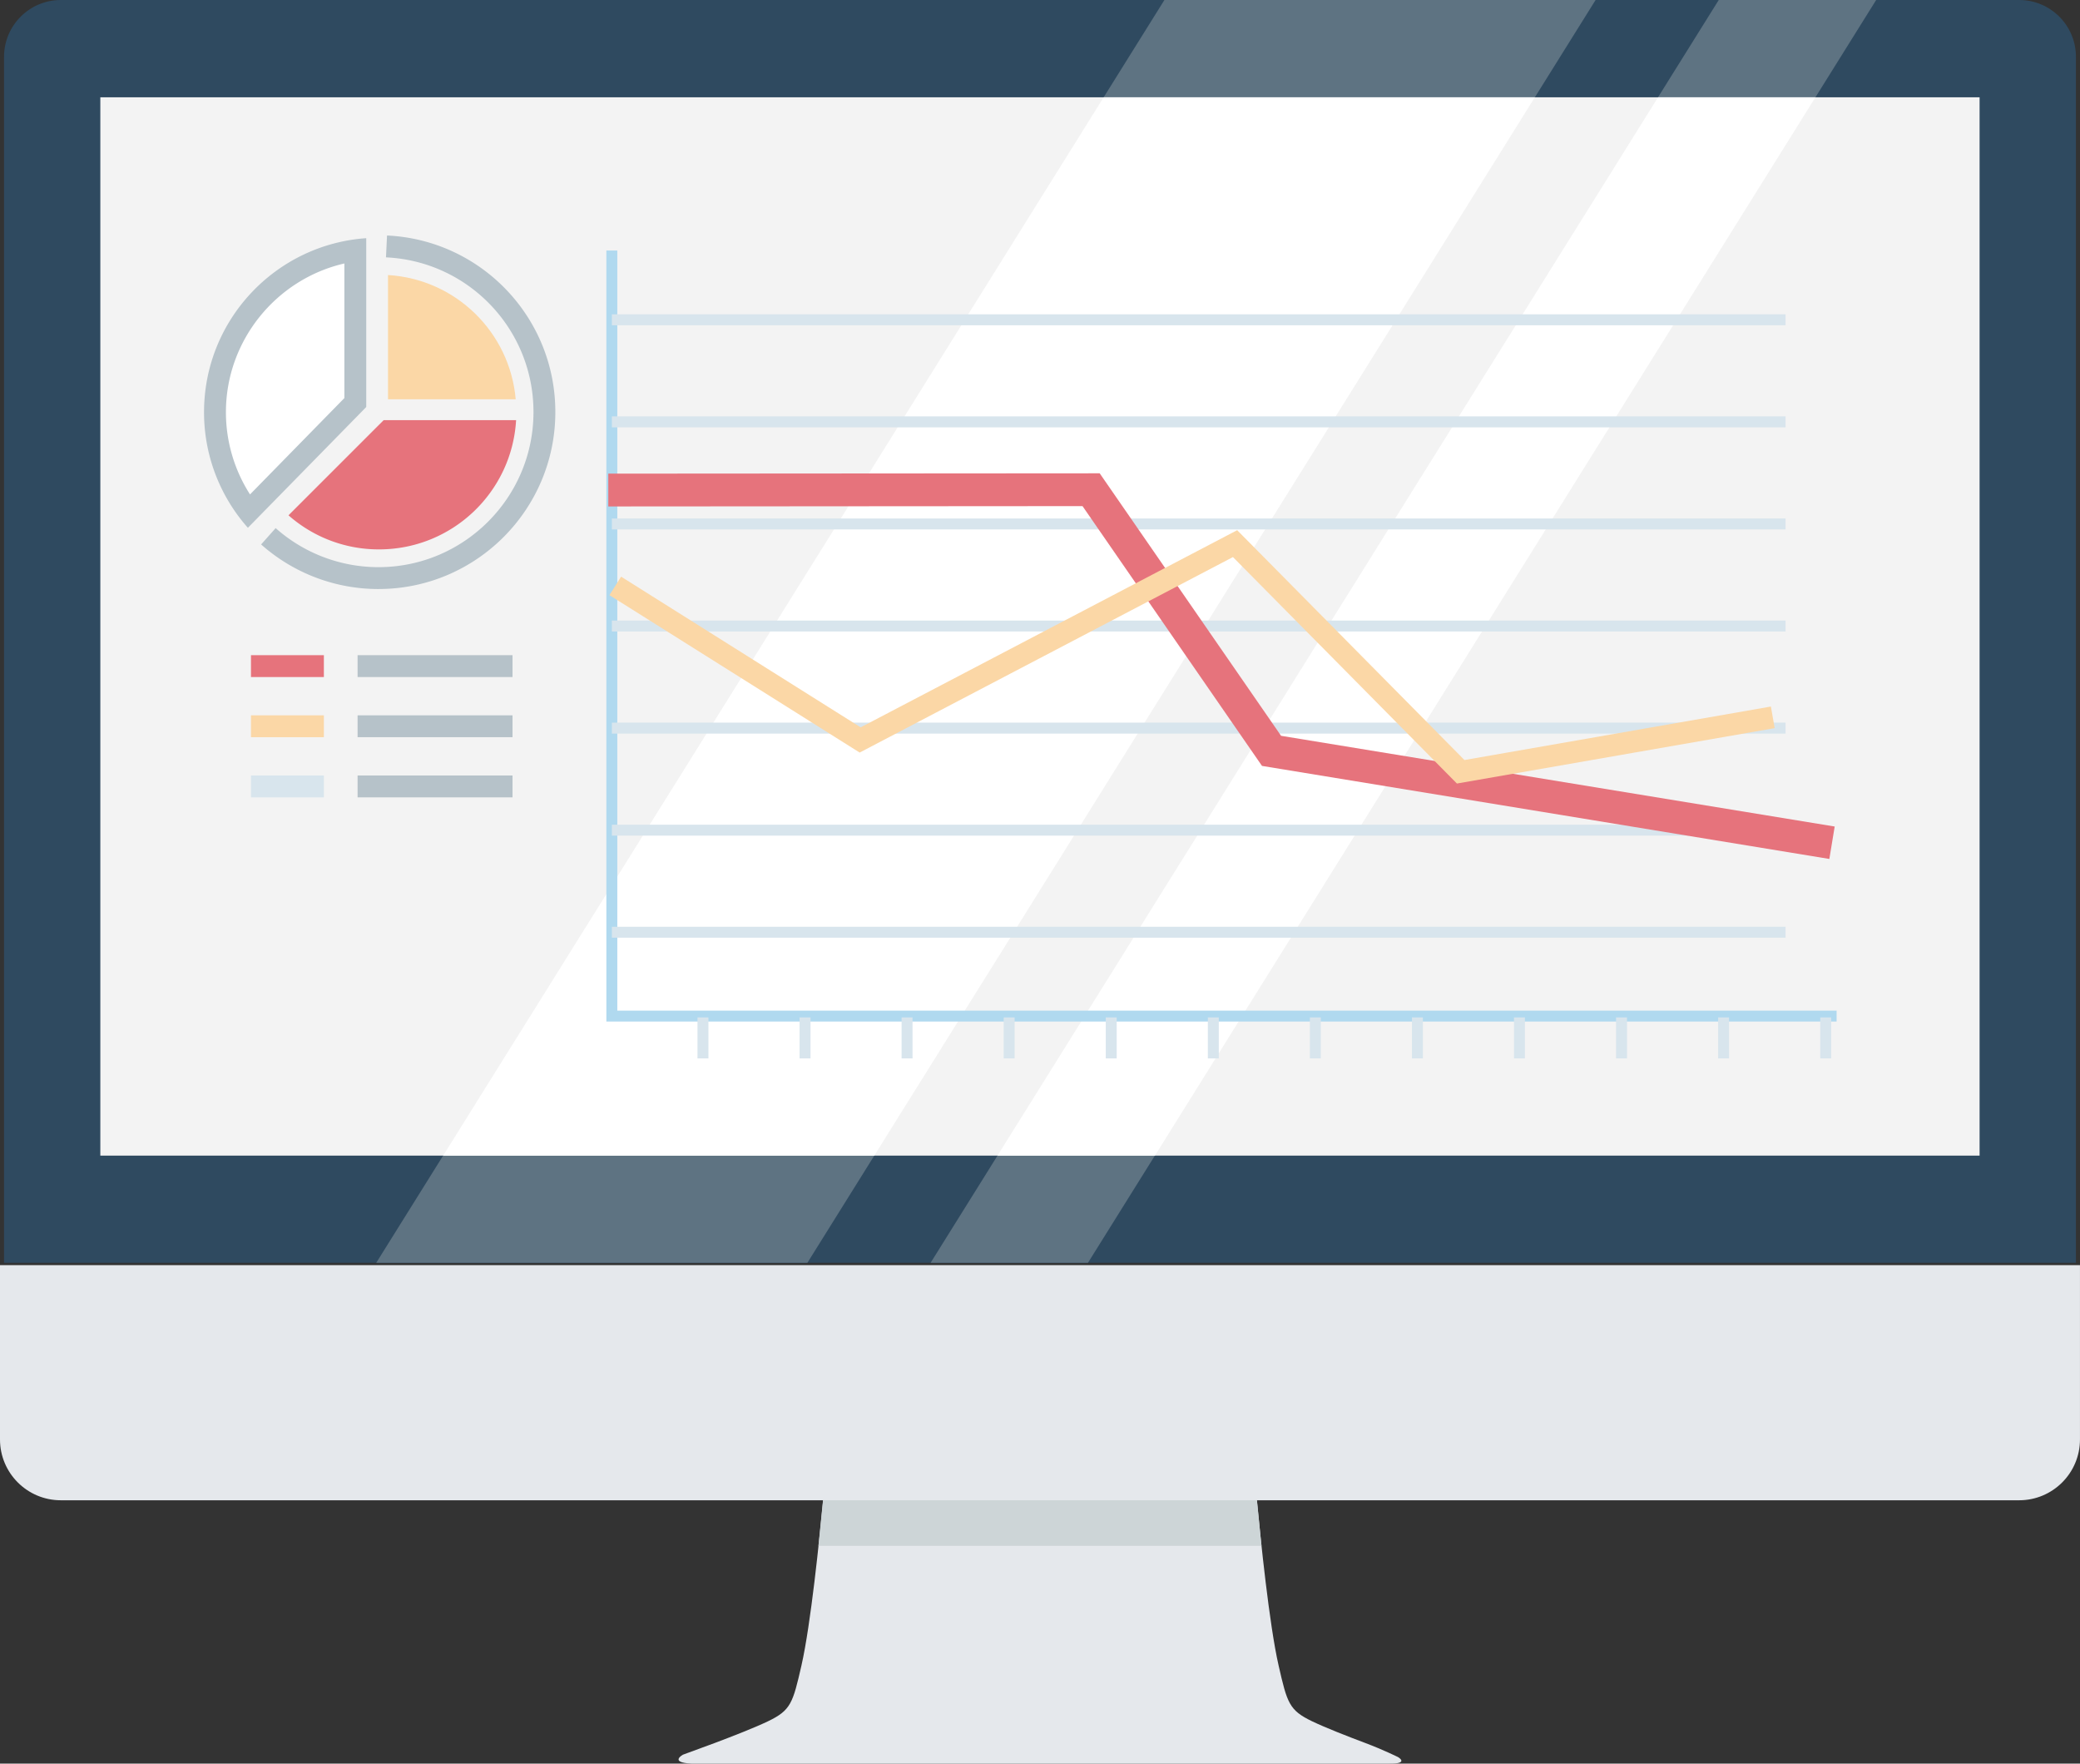 <svg xmlns="http://www.w3.org/2000/svg" xmlns:xlink="http://www.w3.org/1999/xlink" viewBox="0 0 3150 2670.6" xmlns:v="https://vecta.io/nano"><rect x="0" y="0" width="3150" height="2670.6" fill="#333333" stroke="none"/><path d="M3143.85 1912.27V85.93c-.04-47.47-38.53-85.93-86-85.93H92.12c-47.458.028-85.934 38.472-86 85.93v1826.34z" fill="#2f4a60"/><g fill="#e5e8ec"><path d="M0 1915.77v264c.022 50.86 41.26 92.076 92.12 92.07h2965.7c50.865.01 92.112-41.205 92.14-92.07v-264z"/><path d="M2117.5 2660.87s-22.82-11.3-49.07-21.17c-28-10.5-61.63-23.7-81.4-33.2-34.73-16.66-37.7-27.6-50.68-84.42-14.18-62.07-27.45-193.1-32.8-250.23h-657c-5.4 57.14-18.66 188.16-32.83 250.23-13 56.8-15.92 67.76-50.65 84.42-19.6 9.4-52.74 22.4-80.54 32.85l-48.4 17.8s-21.1 11.74 12.82 13.42h1056.2c31.84.6 14.33-9.7 14.33-9.7z"/></g><path d="M1910.4 2340.87l-6.93-69H1246.4l-6.94 69z" fill="#cdd5d7"/><path d="M569.74 1912.3h652.96L2416.4 0h-653zm839.56 0h238.3L2841.3 0h-238.4z" fill="#5e7382"/><path d="M151.94 147.33h2846v1602.6h-2846z" fill="#f3f3f3"/><path d="M671.07 1750H1324L2324.4 147.33h-653zm1077.93 0L2749.3 147.33H2511L1510.6 1750z" fill="#fff"/><path d="M2781.4 1546.9H918.3V379.36h16.57V1530.4H2781.4z" fill="#b0d9ef"/><path d="M574.05 831.94a206.36 206.36 0 0 1-137.14-51.62L581 636.25h200.6c-6.47 109.892-97.477 195.695-207.56 195.7z" fill="#e6737c"/><path d="M587.6 604.65V416.5c102.195 6.105 184.5 86.162 193.4 188.15z" fill="#fbd7a6"/><path d="M573.2 891.97a267.4 267.4 0 0 1-177.75-67.52l22-24.76a234.32 234.32 0 0 0 155.76 59.15c129.4 0 234.7-105.28 234.7-234.7.216-125.298-98.198-228.585-223.36-234.42l1.57-33.1c142.822 6.674 255.116 124.533 254.88 267.5 0 147.68-120.12 267.83-267.8 267.83z" fill="#b6c2c9"/><path d="M376.53 774.47a247.16 247.16 0 0 1-50.94-150.35c0-123.52 92-227.92 212.5-245.1v230.5z" fill="#fff"/><path d="M521.52 398.97V602.8L378.63 748.7a230.64 230.64 0 0 1-36.48-124.54c0-108.7 76.35-201.54 179.37-225.18zm33.12-38.3C417.42 370.2 309 484.5 309 624.15a263.17 263.17 0 0 0 66.42 175.09l179.22-182.9V360.67z" fill="#b6c2c9"/><path d="M380.08 992.12h110.4v33.12h-110.4z" fill="#e6737c"/><path d="M541.55 992.12h234.62v33.12H541.55z" fill="#b6c2c9"/><path d="M380.08 1083.2h110.4v33.12h-110.4z" fill="#fbd7a6"/><path d="M541.55 1083.2h234.62v33.12H541.55z" fill="#b6c2c9"/><path d="M380.08 1174.3h110.4v33.12h-110.4z" fill="#d8e5ed"/><path d="M541.55 1174.3h234.62v33.12H541.55z" fill="#b6c2c9"/><g fill="#d8e5ed"><path d="M926.6 475.98h1777.5v16.56H926.6zm0 154.56h1777.5v16.56H926.6zm0 154.58h1777.5v16.56H926.6zm0 154.56h1777.5v16.56H926.6zm0 154.62h1777.5v16.56H926.6zm0 154.5h1777.5v16.56H926.6zm0 154.6h1777.5v16.56H926.6z"/><use xlink:href="#B"/><use xlink:href="#B" x="-154.5"/><use xlink:href="#B" x="-309.1"/><path d="M1520 1540.6h16.56v62.12H1520z"/><use xlink:href="#B" x="-618.3"/><use xlink:href="#B" x="-772.8"/><use xlink:href="#B" x="-927.4"/><use xlink:href="#B" x="772.9"/><path d="M2602 1540.6h16.56v62.12H2602z"/><use xlink:href="#B" x="463.7"/><use xlink:href="#B" x="309.1"/><use xlink:href="#B" x="154.6"/></g><path d="M2778.5 1251.6l-8.1 49.1-859.2-140.9-271.8-393.4-718.14.5-.03-49.68 744.17-.5 274.7 397.5z" fill="#e6737c"/><path d="M1873.6 802.86l344.2 348.04 464.1-81 5.7 32.7-481.2 83.9-339.2-342.94-565.3 296.04-378.92-238.35 17.63-28.03 362.8 228.18z" fill="#fbd7a6"/><defs ><path id="B" d="M1983.7 1540.6h16.56v62.12h-16.56z"/></defs></svg>